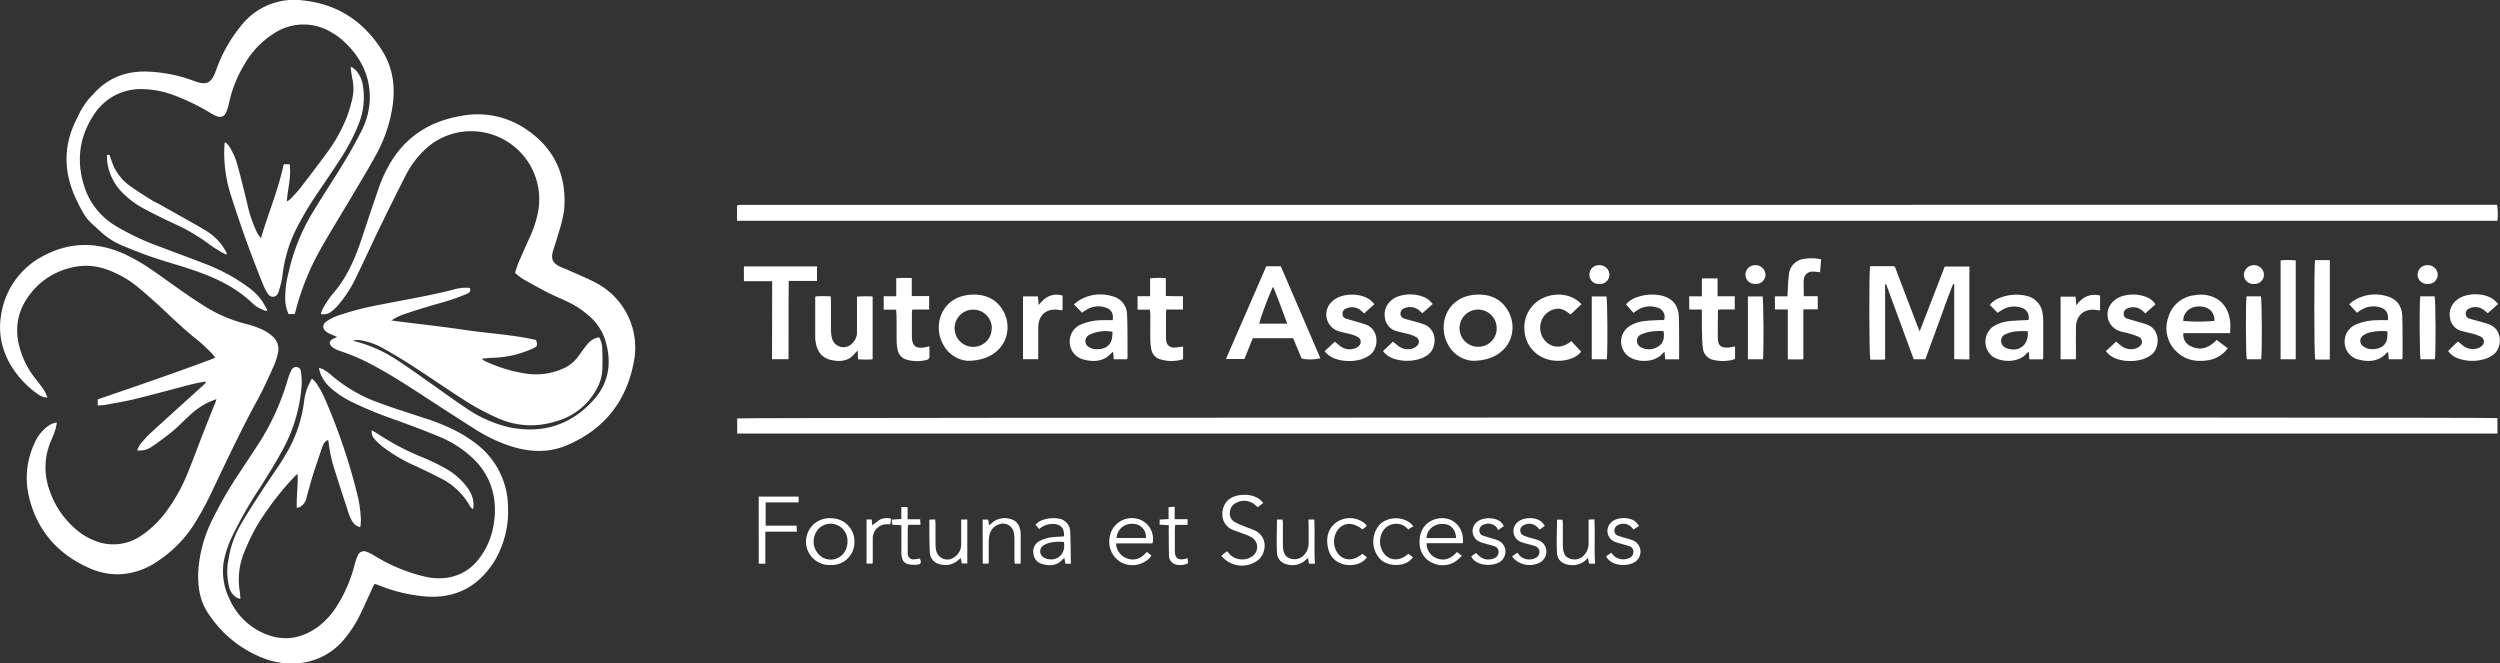 <svg id="Calque_1" data-name="Calque 1" xmlns="http://www.w3.org/2000/svg" viewBox="0 0 758.42 201.28"><rect x="0" y="0" width="758.42" height="201.28" fill="#333333" stroke="none"/><defs><style>.cls-1{fill:#fff;}</style></defs><title>Logo blanc- transparent - BANDES</title><path class="cls-1" d="M-66.14,237c-.75-.32-1.23-.51-1.7-.72a9.61,9.61,0,0,1-1.17-.55c-1.75-1.06-1.86-2.49-.17-3.6a16.47,16.47,0,0,1,3.48-1.69,90.09,90.09,0,0,1,13-3.32c7.34-1.45,14.72-2.67,22-4.54a12.71,12.71,0,0,1,4.79-.46c.37.91,0,1.36-.76,1.73a66.62,66.62,0,0,1-9.12,3.1c-3.22.93-6.43,1.9-9.62,3A16.16,16.16,0,0,0-49.73,232c7.55,1,14.87,1.75,22.14,2.84s14.62,1.44,21.77,3.07c.51,1.73.44,1.94-1,2.59A31.7,31.7,0,0,1-19,243.32c-1,0-2,.16-3.3.28a5.4,5.4,0,0,0,.85.65,44.5,44.5,0,0,0,12.75,3.88,20,20,0,0,0,11.11-1.56A11.13,11.13,0,0,0,7,242.87c.86-1.21,1.72-2.42,2.67-3.57a5.58,5.58,0,0,1,3.63-2.2,7,7,0,0,1,.95,3.57c.09,2.21.12,4.42,0,6.62a13.29,13.29,0,0,1-2,6A19.73,19.73,0,0,1,.16,262.59,24.43,24.43,0,0,1-17,261.81a75,75,0,0,1-11.14-6c-5.13-3.3-10.14-6.76-15.26-10.08-2.81-1.82-5.7-3.55-8.62-5.19A21.35,21.35,0,0,0-59,238a5.45,5.45,0,0,0-2.3.09c.3.11.6.23.9.31a42,42,0,0,1,12.17,5.44c3.34,2.16,6.57,4.5,9.83,6.78,3.74,2.61,7.39,5.35,11.2,7.85a37.67,37.67,0,0,0,13.63,6c10,1.91,18.58-.89,25.32-8.51,4.78-5.4,5.45-11.79,3.25-18.51a16.43,16.43,0,0,0-5.14-7.18,27,27,0,0,0-6-3.9c-2.25-1.09-4.55-2-6.78-3.18s-4.64-2.49-6.92-3.81a21.2,21.2,0,0,1-2.37-1.82c.36-1.08.64-2.14,1.07-3.14,1.12-2.6,2.29-5.18,3.44-7.76a32.7,32.7,0,0,0,2.56-8.07,20.64,20.64,0,0,0-21.09-24,20.17,20.17,0,0,0-13.48,5.73,28.12,28.12,0,0,0-5.57,7.48c-2.76,5.37-5.43,10.8-8.07,16.23-2.36,4.88-4.6,9.82-7,14.71A36.79,36.79,0,0,1-66,227.49a13.76,13.76,0,0,1-1.89,1.77,3.74,3.74,0,0,1-3.25.76,9.27,9.27,0,0,1,.63-1.62,29.73,29.73,0,0,1,2.76-4.19c4.34-4.89,6.91-10.68,8.94-16.78,1.78-5.37,3.55-10.75,5.43-16.09a41.37,41.37,0,0,1,2.57-5.78c4.77-8.94,12.38-13.95,22.23-15.62a26.16,26.16,0,0,1,18.35,3.15c9.45,5.72,13.83,14.23,12.93,25.27a37.94,37.94,0,0,1-1.54,6.57c-.54,2-1.23,3.94-1.82,5.91-.72,2.44-.19,3.68,2.07,4.82.77.38,1.61.62,2.4,1,2.8,1.26,5.66,2.4,8.36,3.83a22.17,22.17,0,0,1,11.6,24.36c-2.26,11.76-9,20.16-20.06,24.93-6.12,2.65-12.38,2.12-18.54-.11A47.54,47.54,0,0,1-24.29,265q-8-5.08-16-10.31c-5-3.26-10-6.49-15.26-9.25a61.24,61.24,0,0,0-9.63-4.16,8.38,8.38,0,0,1-2.31-1.12c-1.34-1-1.21-1.95.25-2.71Z" transform="translate(168.45 -134.77)"/><path class="cls-1" d="M589.19,201.75H55.14v-4.48l.19-.22a.37.37,0,0,1,.12-.07c.38,0,.77-.07,1.15-.07H589.11A21.18,21.18,0,0,1,589.19,201.75Z" transform="translate(168.45 -134.77)"/><path class="cls-1" d="M55.19,266.29V261.7c1.06-.29,531.86-.4,534-.1v4.69Z" transform="translate(168.45 -134.77)"/><path class="cls-1" d="M-106.1,250.51c-1.34.26-2.71.45-4,.79-5.76,1.48-11.49,3.07-17.26,4.49-3.07.75-6.2,1.25-9.31,1.83-.66.12-1.34.11-2.14.17v-1.86c11.82-4.06,23.74-8.1,35.67-12.62a15.66,15.66,0,0,0-1.17-1.48c-1.39-1.33-2.73-2.72-4.23-3.9-3.43-2.71-6.61-5.7-9.79-8.7-2.69-2.53-5.44-5-8.28-7.35a31,31,0,0,0-9.61-5.41A18.33,18.33,0,0,0-147,216a21.83,21.83,0,0,0-13.23,9.28c-3.33,5-3.78,10.35-1.94,16a26.1,26.1,0,0,0,4.71,8.68c.88,1.07,1.71,2.19,2.48,3.34a13.37,13.37,0,0,1,.92,2.08,5.3,5.3,0,0,1-2.77-.93c-6.77-4.73-13-13.32-11.33-23.8a24.15,24.15,0,0,1,13-18.32c7.88-4.19,16-4.2,24.14-.65a59.74,59.74,0,0,1,10,5.91c3,2.08,5.94,4.24,8.94,6.31,1.89,1.31,3.82,2.58,5.77,3.8A42.47,42.47,0,0,0-93.93,233a29.88,29.88,0,0,1,5,1.73,12.69,12.69,0,0,1,3.21,2.12,5,5,0,0,1,1.58,5,18,18,0,0,1-1.14,3.7c-1.57,3.45-3.1,6.93-4.91,10.25-4.82,8.81-9.11,17.86-13.41,26.92a94,94,0,0,1-6,11.15,37.48,37.48,0,0,1-11.18,11.25A21.72,21.72,0,0,1-132.9,309a21.1,21.1,0,0,1-8.25-1.8c-9.88-4.32-16.28-11.66-18.63-22.26A24.67,24.67,0,0,1-158,269.28a12.47,12.47,0,0,1,3.56-4.82,6.4,6.4,0,0,1,3.22-1.54,13.11,13.11,0,0,1-.34,1.89,33.13,33.13,0,0,1-1.27,3.36,20.28,20.28,0,0,0-.56,15.43,26.62,26.62,0,0,0,8.22,11.95,18.79,18.79,0,0,0,5.28,3.17,14.88,14.88,0,0,0,14.17-1.37,30.09,30.09,0,0,0,7.48-7.11,53.13,53.13,0,0,0,6.91-12.41c1.73-4.27,3.29-8.6,5-12.89,1-2.6,2.06-5.17,3.09-7.75.14-.34.24-.69.46-1.37-1.19.5-2.12.83-3,1.27a24.64,24.64,0,0,0-5.55,4.07c-1.63,1.5-3.14,3.12-4.85,4.51-2,1.64-4.09,3.17-6.23,4.62a6.23,6.23,0,0,1-4.43,1.1,10,10,0,0,1,1-1.94,37.69,37.69,0,0,1,3.23-3.46c5.31-4.86,10.66-9.67,16-14.51a7,7,0,0,0,.62-.71Z" transform="translate(168.45 -134.77)"/><path class="cls-1" d="M-87.7,229.13a17.49,17.49,0,0,1-2.08-.87,10.87,10.87,0,0,1-2.1-1.51c-4.79-4.58-10.58-7.43-16.72-9.61-4.51-1.61-9.16-2.84-13.7-4.38-3.22-1.1-6.37-2.38-9.51-3.69a22.26,22.26,0,0,1-6.43-4.31c-1.06-1-2.16-1.91-3.15-2.95a11.93,11.93,0,0,1-1.72-2.29c-.79-1.37-1.51-2.78-2.19-4.21-3.89-8.18-4.06-16.35.13-24.49.5-1,.93-2,1.5-2.95a30,30,0,0,1,1.94-2.82c.5-.64,1.12-1.19,1.66-1.8,4.45-5,10.14-7.06,16.73-6.74a45.25,45.25,0,0,1,9.94,1.56c1.29.35,2.56.79,3.82,1.26,3.69,1.37,5.17.81,6.55-2.9a45.82,45.82,0,0,1,4.08-8.71,47.73,47.73,0,0,1,3.83-5.39,20.47,20.47,0,0,1,18.6-7.43C-66,136-58,141.32-52.43,150.27c3.44,5.53,4,11.62,2.87,17.92a43.79,43.79,0,0,1-4.86,13.64c-2.58,4.7-5.39,9.29-8.12,13.91s-5.64,9.26-8.31,14a77.1,77.1,0,0,0-8,19.66c-.05.18-.13.36-.23.64h-1.83a11.07,11.07,0,0,1-1-4.16,29.76,29.76,0,0,1,1-8.4,60.7,60.7,0,0,1,7.51-18.6c2.87-4.71,5.92-9.32,8.78-14,2-3.24,3.85-6.53,5.58-9.9a23.1,23.1,0,0,0,2.78-10.05c.16-7.48-3.08-13.42-8.59-18.24a18.43,18.43,0,0,0-3.07-2.12,16.23,16.23,0,0,0-17.23.22,26.73,26.73,0,0,0-9.18,9.57A38,38,0,0,0-99,166.16a13,13,0,0,1-.88,2.73,2,2,0,0,1-2.74,1.15,9.67,9.67,0,0,1-1.8-.88,66.36,66.36,0,0,0-11.1-5.44,28.64,28.64,0,0,0-9.55-1.91,16.81,16.81,0,0,0-15,7.92c-4.58,7-5.29,14.56-2.52,22.44a21.53,21.53,0,0,0,9.29,11.17,76.13,76.13,0,0,0,13.53,6.34c4.83,1.86,9.71,3.61,14.53,5.51a54.13,54.13,0,0,1,11.58,6.35A18.1,18.1,0,0,1-89,226c.61.9,1.1,1.88,1.64,2.83Z" transform="translate(168.45 -134.77)"/><path class="cls-1" d="M-71.7,246.38a5.59,5.59,0,0,1,1.13.36,16.19,16.19,0,0,1,2.37,1.61A45.31,45.31,0,0,0-53.36,257c4.39,1.66,8.89,3,13.35,4.52a60.37,60.37,0,0,1,10.51,4.29,41.54,41.54,0,0,1,5.65,3.69A24.3,24.3,0,0,1-14.35,288a29.68,29.68,0,0,1-4,16.83,26,26,0,0,1-2,2.84c-4.65,5.86-10.77,8.43-18.17,8.11a48.41,48.41,0,0,1-14.81-3.38l-1.47-.54c-.23.44-.46.84-.65,1.26-1.17,2.53-2.29,5.08-3.5,7.58a36.62,36.62,0,0,1-5,7.9,20.19,20.19,0,0,1-13.58,7.34,23.77,23.77,0,0,1-11.43-1.67A34.91,34.91,0,0,1-105.18,321c-2.76-4-3.36-8.61-3.1-13.35a41.33,41.33,0,0,1,4.34-15.42,124,124,0,0,1,8.55-14.66c2.19-3.33,4.41-6.64,6.52-10a75.07,75.07,0,0,0,7.82-18A14.45,14.45,0,0,1-80,247a1.54,1.54,0,0,1,1.68-.87,1.43,1.43,0,0,1,1.15,1.33,20.81,20.81,0,0,1,.25,3.86,48,48,0,0,1-6.46,21.14c-2,3.64-4.25,7.18-6.48,10.71a121.7,121.7,0,0,0-8,14,31.86,31.86,0,0,0-2.7,7.87,19,19,0,0,0,1.69,11.36,20.23,20.23,0,0,0,9.63,10.12c6,2.95,11.71,2.33,17.12-1.49A23.75,23.75,0,0,0-66,318.22a43.19,43.19,0,0,0,5.09-12,18.52,18.52,0,0,1,.92-2.72,2.05,2.05,0,0,1,2.92-1.28,13.79,13.79,0,0,1,2.29,1.18,51.66,51.66,0,0,0,15.51,6.36,18.42,18.42,0,0,0,6.15.32,14.68,14.68,0,0,0,9.68-5.42A22.84,22.84,0,0,0-18.56,293a23.36,23.36,0,0,0-.4-9,21,21,0,0,0-6.52-10.64,33.37,33.37,0,0,0-9.7-6.12c-4.42-1.83-8.92-3.51-13.43-5.14a119.58,119.58,0,0,1-12.64-5.16,30.09,30.09,0,0,1-6.64-4.27,11.73,11.73,0,0,1-3.32-4.47A16.44,16.44,0,0,1-71.7,246.38Z" transform="translate(168.45 -134.77)"/><path class="cls-1" d="M-100,178a6.74,6.74,0,0,1,1.2,1.32,24.24,24.24,0,0,1,2.11,4.54c1.17,4.1,2.16,8.26,3.18,12.4a39.65,39.65,0,0,0,3.13,9.24A7.67,7.67,0,0,0-89.27,207c2.19-7.52,5.27-14.7,6.88-22.39h1.81c.54,3.79-.6,7.39-.85,11.26a4.52,4.52,0,0,0,.93-.57c1-1.08,2.08-2.13,3-3.3,2.7-3.49,5.39-7,8-10.56a46.92,46.92,0,0,0,6.41-11.54c.55-1.53,1-3.12,1.4-4.68a14,14,0,0,0,.13-6.56c-.22-1.12-.35-2.26-.52-3.39l.26-.2a10.29,10.29,0,0,1,1.36,1.06,8.92,8.92,0,0,1,2.15,4.95,21.73,21.73,0,0,1-1.27,11.17,61.27,61.27,0,0,1-6.05,11.43c-2.09,3.21-4.27,6.38-6.41,9.56a95.41,95.41,0,0,0-7.12,12.16,43.43,43.43,0,0,0-3.64,13.26,30.49,30.49,0,0,1-1,4.21c-.24.87-.63,1.82-1.7,1.92s-1.61-.74-2.09-1.52a15.84,15.84,0,0,1-1-2.06q-5.31-13.06-9.59-26.51a42.14,42.14,0,0,1-2.22-15.16c0-.5.08-1,.12-1.51Z" transform="translate(168.45 -134.77)"/><path class="cls-1" d="M-59.17,294.7a3.73,3.73,0,0,1-2.42-1.8,12.47,12.47,0,0,1-1.07-2.35q-2.11-6.42-4.16-12.87A43.14,43.14,0,0,1-68.75,269a3.69,3.69,0,0,0-.2-.73,2.55,2.55,0,0,0-1.49,1.55,19.6,19.6,0,0,0-.74,2c-.8,2.41-1.64,4.81-2.4,7.23-.66,2.16-1.23,4.34-1.84,6.51a4.23,4.23,0,0,1-2,3c-.25.12-.53.17-1,.32-.11-3.46.38-6.77.28-10.25a2.94,2.94,0,0,0-.63.38,88.39,88.39,0,0,0-12.1,15.88,72,72,0,0,0-3.55,7.54,22,22,0,0,0-1.26,12c.1.61.1,1.23.15,2a4.53,4.53,0,0,1-1-.3,5.13,5.13,0,0,1-2.37-3.13,19.41,19.41,0,0,1-.18-8.84,30.05,30.05,0,0,1,3.81-10.5c2-3.44,4.18-6.77,6.34-10.11,1.75-2.7,3.6-5.34,5.38-8,.56-.84,1.06-1.71,1.57-2.58a41,41,0,0,0,5.82-16.72,17,17,0,0,1,.88-3.63,28.84,28.84,0,0,1,1.44-3,9.41,9.41,0,0,1,1.23,1.23,31.45,31.45,0,0,1,2.25,3.83,181.65,181.65,0,0,1,10.64,31.45,45,45,0,0,1,.76,6.26A13.84,13.84,0,0,1-59.17,294.7Z" transform="translate(168.45 -134.77)"/><path class="cls-1" d="M424.4,243.74V221l-.33-.07c-1.54,3.72-2.81,7.55-4.22,11.33s-2.8,7.64-4.21,11.5h-3.53L403.75,221l-.32.06v22.77c-1.6.11-3.06,0-4.48.05-.38-1.19-.43-26.8-.06-28.35,1.63,0,3.3,0,5,0,3,0,2.23-.48,3.3,2.26,2,5.23,4,10.48,6,15.72.18.49.4,1,.73,1.77l3.88-10,3.72-9.65H429v28.18Z" transform="translate(168.45 -134.77)"/><path class="cls-1" d="M209.07,243.68h-5.61l12.24-28.13h4.4q6,13.89,12,27.9a13.09,13.09,0,0,1-5.68.09l-2.57-6.17H211.61C210.78,239.43,209.94,241.5,209.07,243.68Zm13-10.72c-1.46-3.84-2.74-7.5-4.3-11.21-1.18,2.24-4.11,10.13-4.18,11.21Z" transform="translate(168.45 -134.77)"/><path class="cls-1" d="M125,244.22a9.22,9.22,0,0,1-7.32-4.95c-3.31-5.83-.47-14.65,8.57-15.11,4.16-.21,7.68,1.29,9.75,5.1C139.34,235.53,135.76,244.3,125,244.22Zm7.44-10a5.65,5.65,0,1,0-5.65,5.78A5.58,5.58,0,0,0,132.39,234.19Z" transform="translate(168.45 -134.77)"/><path class="cls-1" d="M278.17,244.22a9.23,9.23,0,0,1-7.33-4.94c-3.3-5.83-.47-14.65,8.57-15.12,4.16-.21,7.68,1.28,9.75,5.1C292.56,235.52,289,244.3,278.17,244.22Zm1.76-4.25a5.57,5.57,0,0,0,5.67-5.76,5.64,5.64,0,1,0-5.67,5.76Z" transform="translate(168.45 -134.77)"/><path class="cls-1" d="M507.37,240.43a9.09,9.09,0,0,1-5.76,3.59c-3.63.63-7,.08-9.76-2.57a9.77,9.77,0,0,1-2.53-10.35,9.25,9.25,0,0,1,7.56-6.7,11.23,11.23,0,0,1,3.56-.18c4.43.58,7.18,3.55,7.68,8.2.11,1.08,0,2.18,0,3.41h-14.2a3.79,3.79,0,0,0,2.17,3.93c3.09,1.56,5.66.51,7.91-1.88Zm-4-8.33c0-2.66-1.72-4.32-4.57-4.37s-4.89,1.74-4.94,4.39A49.51,49.51,0,0,0,503.35,232.1Z" transform="translate(168.45 -134.77)"/><path class="cls-1" d="M451.32,243.77H447.2c-.05-.72-.11-1.41-.17-2.28a6.3,6.3,0,0,0-.77.6c-2.42,2.85-7.78,2.63-10.34.73a5.71,5.71,0,0,1,.29-9,11.21,11.21,0,0,1,4.87-1.62c1.47-.17,3-.2,4.45-.29l1.38-.06a3,3,0,0,0-2-3.68,6.89,6.89,0,0,0-6.08.69c-.41.24-.79.51-1.26.82l-2.38-2.44a7.32,7.32,0,0,1,3.3-2.21,13.42,13.42,0,0,1,7.5-.57,6.22,6.22,0,0,1,5.24,5.56,14.45,14.45,0,0,1,.17,1.86q0,5.4,0,10.8C451.4,243,451.36,243.29,451.32,243.77Zm-4.64-8.55c-2.27,0-4.46-.1-6.53.86a2.21,2.21,0,0,0-1.54,2.2,2.43,2.43,0,0,0,1.83,2.17C444.09,241.76,447.17,239.3,446.68,235.22Z" transform="translate(168.45 -134.77)"/><path class="cls-1" d="M556,231.9c.13-2.14-.52-3.24-2.2-3.82a6.93,6.93,0,0,0-5.94.71c-.41.24-.79.53-1.3.87l-2.32-2.57a10.16,10.16,0,0,1,1.18-1,12.21,12.21,0,0,1,10.74-1.3c2.85.95,4.1,3.22,4.17,6.1.1,4,.07,8,.09,11.94a7.78,7.78,0,0,1-.12.92h-4.1c0-.73-.11-1.42-.17-2.12-.14,0-.27,0-.31.06-2.39,2.73-5.42,3-8.68,2.15a5.46,5.46,0,0,1-4.18-4.93,5.59,5.59,0,0,1,3.49-5.73,16.46,16.46,0,0,1,6.16-1.26C553.6,231.86,554.75,231.9,556,231.9Zm-.13,3.39a16.48,16.48,0,0,0-5.51.36,6.1,6.1,0,0,0-1.69.75,2,2,0,0,0-.14,3.48,4.23,4.23,0,0,0,2,.77c2.35.24,4.5-.54,5.14-2.84A14.67,14.67,0,0,0,555.83,235.29Z" transform="translate(168.45 -134.77)"/><path class="cls-1" d="M169.1,231.9c.29-2-.36-3.18-2-3.79a6.88,6.88,0,0,0-6.06.7c-.41.24-.79.52-1.23.81l-2.46-2.52a16.24,16.24,0,0,1,1.8-1.35,12.4,12.4,0,0,1,10-1.06,5.74,5.74,0,0,1,4.32,5.52c.19,4.35.11,8.72.14,13.08a1.91,1.91,0,0,1-.17.46h-4c-.07-.76-.13-1.45-.2-2.23a2.44,2.44,0,0,0-.43.28c-2.34,2.64-5.29,2.87-8.44,2.06a5.47,5.47,0,0,1-4.28-5,5.57,5.57,0,0,1,3.52-5.71,16.52,16.52,0,0,1,6.16-1.24C166.86,231.86,168,231.9,169.1,231.9Zm0,3.54a10.89,10.89,0,0,0-4.37,0,9.93,9.93,0,0,0-2.69.91,2.09,2.09,0,0,0,0,3.8,4,4,0,0,0,1.62.53c2.43.2,4.49-.56,5.15-2.86A13.3,13.3,0,0,0,169.05,235.44Z" transform="translate(168.45 -134.77)"/><path class="cls-1" d="M340.93,243.77h-4.22l-.18-2.3c-.36.33-.64.54-.87.79-2.47,2.68-7.82,2.5-10.35.41a5.61,5.61,0,0,1,.38-8.83,10.59,10.59,0,0,1,5-1.7c1.43-.16,2.86-.2,4.3-.27.47,0,.94,0,1.39,0a2.88,2.88,0,0,0-1.87-3.72,6.91,6.91,0,0,0-6.08.62c-.41.24-.79.53-1.34.91l-2.28-2.58a7.93,7.93,0,0,1,3.92-2.35,13.62,13.62,0,0,1,6.25-.43c3.7.63,5.77,2.89,5.88,6.66.09,2.92.07,5.85.09,8.77C340.94,241,340.93,242.32,340.93,243.77Zm-4.71-8.54a18.29,18.29,0,0,0-4.57.26,12.45,12.45,0,0,0-2.16.72,2.06,2.06,0,0,0-1.34,2,2.21,2.21,0,0,0,1.4,2,5.07,5.07,0,0,0,5.18-.42C336.3,238.77,336.5,237.13,336.22,235.23Z" transform="translate(168.45 -134.77)"/><path class="cls-1" d="M65.8,220.07H57.23v-4.48H79.4V220H70.83c-.11,8,0,15.8-.07,23.73h-5Z" transform="translate(168.45 -134.77)"/><path class="cls-1" d="M96.28,224.71v19.07c-1.45.1-2.85.06-4.42,0l-.13-2.66c-.33.34-.56.53-.74.76-1.91,2.48-4.53,2.72-7.28,2.11s-4.21-2.52-4.67-5.23a8.6,8.6,0,0,1-.18-1.43c0-4,0-8,0-11.95a6.46,6.46,0,0,1,.07-.7,35.76,35.76,0,0,1,4.64,0c0,.55.07,1,.07,1.48,0,2.83,0,5.66,0,8.49a11.62,11.62,0,0,0,.27,2.57,3.59,3.59,0,0,0,6,1.88,4.67,4.67,0,0,0,1.62-3.84q0-4.4,0-8.79v-1.71A36,36,0,0,1,96.28,224.71Z" transform="translate(168.45 -134.77)"/><path class="cls-1" d="M378.77,224.62H383v4h-4.37v15.14c-1.6.11-3.05,0-4.72.05,0-1.77,0-3.43,0-5.09s0-3.26,0-4.89v-5.17H370v-4h3.83c0-.73,0-1.29.08-1.85a49.22,49.22,0,0,1,.37-5,5.18,5.18,0,0,1,4.6-4.5,13,13,0,0,1,5.14.14c-.11,1.3-.21,2.57-.32,3.9-.75-.07-1.36-.17-2-.17a2.62,2.62,0,0,0-2.95,2.5C378.66,221.22,378.77,222.8,378.77,224.62Z" transform="translate(168.45 -134.77)"/><path class="cls-1" d="M589.37,227l-3.12,2.8c-.35-.31-.65-.59-1-.84a4.25,4.25,0,0,0-4.46-.68,1.72,1.72,0,0,0-1.22,1.62,1.55,1.55,0,0,0,1.25,1.56c1.09.35,2.21.6,3.31.92.88.26,1.76.5,2.6.82,4.26,1.63,3.92,7.44,1,9.32a9.24,9.24,0,0,1-2.17,1.1,13.07,13.07,0,0,1-8.2-.08,6.56,6.56,0,0,1-3.12-2.25,33.54,33.54,0,0,1,3-2.9c.49.39.95.79,1.43,1.15a4.7,4.7,0,0,0,4.6.87,3.33,3.33,0,0,0,1.32-.83,1.64,1.64,0,0,0-.33-2.6,10,10,0,0,0-2.26-.88c-1.15-.33-2.34-.53-3.49-.87a4.74,4.74,0,0,1-3.71-4,5.56,5.56,0,0,1,2-5.41c2.8-2.37,8.64-2.37,11.45,0A15.28,15.28,0,0,1,589.37,227Z" transform="translate(168.45 -134.77)"/><path class="cls-1" d="M251.12,241.29l3-2.88c.51.41,1,.81,1.46,1.17a4.69,4.69,0,0,0,4.6.87,3.29,3.29,0,0,0,1.31-.83,1.63,1.63,0,0,0-.33-2.59,9.41,9.41,0,0,0-2.26-.89c-1.15-.33-2.34-.53-3.48-.87a4.74,4.74,0,0,1-3.72-4,5.58,5.58,0,0,1,2.07-5.5c2.83-2.28,8.58-2.23,11.34.09a13.46,13.46,0,0,1,1.08,1.13l-3.11,2.8c-.35-.31-.65-.59-1-.84a4.23,4.23,0,0,0-4.45-.68,1.7,1.7,0,0,0-1.22,1.61,1.54,1.54,0,0,0,1.24,1.57c1.09.35,2.21.6,3.32.92.87.26,1.75.5,2.6.82,4.26,1.63,3.91,7.44,1,9.32a9,9,0,0,1-2.16,1.1,13.07,13.07,0,0,1-8.2-.08A6.63,6.63,0,0,1,251.12,241.29Z" transform="translate(168.45 -134.77)"/><path class="cls-1" d="M470.4,241.29l3.11-2.89c.56.47,1,.89,1.52,1.25a4.67,4.67,0,0,0,4.47.81,3.23,3.23,0,0,0,1.23-.71,1.64,1.64,0,0,0-.31-2.77,20.08,20.08,0,0,0-3.25-1.11c-.87-.26-1.79-.37-2.64-.68a5.31,5.31,0,0,1-2-8.87,7,7,0,0,1,3.36-1.85,11.1,11.1,0,0,1,6.38.26,5.88,5.88,0,0,1,3.19,2.35l-3.1,2.78c-.4-.37-.7-.68-1-.94a4.23,4.23,0,0,0-4.47-.55,1.62,1.62,0,0,0-1.08,1.55,1.44,1.44,0,0,0,1.08,1.52c1.14.36,2.3.65,3.45,1,.87.26,1.75.51,2.6.82,4.19,1.53,3.92,7.47,1,9.33a9,9,0,0,1-2.3,1.14,13.24,13.24,0,0,1-7.93-.08A7.17,7.17,0,0,1,470.4,241.29Z" transform="translate(168.45 -134.77)"/><path class="cls-1" d="M248.49,227.06c-1.11,1-2.1,1.88-3.11,2.8-.4-.37-.7-.67-1-.93a4.21,4.21,0,0,0-4.47-.56,1.64,1.64,0,0,0-1.09,1.55,1.45,1.45,0,0,0,1.08,1.52c1.14.36,2.3.65,3.45,1,.87.26,1.75.51,2.6.82,4.19,1.53,3.93,7.47,1,9.32a9.32,9.32,0,0,1-2.43,1.2,13.41,13.41,0,0,1-7.66-.09,7.12,7.12,0,0,1-3.46-2.38l3.1-2.89c.56.47,1,.88,1.52,1.25a4.71,4.71,0,0,0,4.48.82,3.47,3.47,0,0,0,1.22-.71,1.66,1.66,0,0,0-.3-2.79,9.3,9.3,0,0,0-2.13-.82c-1.2-.34-2.45-.52-3.62-.92a5.3,5.3,0,0,1-1.9-9.11c2.82-2.63,9-2.66,11.89,0A12.78,12.78,0,0,1,248.49,227.06Z" transform="translate(168.45 -134.77)"/><path class="cls-1" d="M180.41,228.71h-3.76v-4.09h3.81v-5.4a26.22,26.22,0,0,1,4.77-.07v5.41l2.66.06h2.53v4.06h-5.07c0,.58-.08,1-.08,1.42q0,3.24,0,6.47a9.85,9.85,0,0,0,.07,1.44,2.25,2.25,0,0,0,2.53,2.19,24.52,24.52,0,0,0,2.59-.3v3.84a11.49,11.49,0,0,1-7.33-.11,3.82,3.82,0,0,1-2.34-3.07,15.36,15.36,0,0,1-.26-2.71c-.05-2.54,0-5.08,0-7.62C180.49,229.77,180.44,229.3,180.41,228.71Z" transform="translate(168.45 -134.77)"/><path class="cls-1" d="M347.84,228.67H344v-4h3.84v-5.44h4.77v5.42h5.21v4h-4.83c-.18.25-.28.32-.28.4,0,2.87-.09,5.75,0,8.62.05,1.88,1,2.64,2.9,2.55.72,0,1.42-.21,2.3-.34v3.75a7,7,0,0,1-1.11.39,12.82,12.82,0,0,1-5.41-.05,4,4,0,0,1-3.24-3.6,33.46,33.46,0,0,1-.24-4C347.81,233.86,347.84,231.37,347.84,228.67Z" transform="translate(168.45 -134.77)"/><path class="cls-1" d="M103.41,228.72H99.64v-4.08h3.8v-5.46a36.9,36.9,0,0,1,4.71-.05v5.45h5.27v4.09h-5.09a7.91,7.91,0,0,0-.14,1c0,2.35,0,4.7,0,7.06,0,3.11,1.26,4,4.32,3.33l1-.22c0,1.2,0,2.29,0,3.37a1.11,1.11,0,0,1-.72.71,11.54,11.54,0,0,1-6.25-.06,3.77,3.77,0,0,1-2.64-2.82,12.79,12.79,0,0,1-.33-2.7c-.05-2.68,0-5.37-.05-8.06C103.49,229.77,103.44,229.31,103.41,228.72Z" transform="translate(168.45 -134.77)"/><path class="cls-1" d="M311.3,227.07,308,230.19c-1.38-1.12-2.93-2.24-5.05-1.57a5.7,5.7,0,0,0-3.11,2.19,6,6,0,0,0,.72,7.64c2.14,2,5,2,7.68-.19l2.95,3.16c-1.47,2.3-6.06,3.42-9.79,2.46a9.7,9.7,0,0,1-7.39-9,9.85,9.85,0,0,1,5.91-9.82C304,223.31,308.72,224.12,311.3,227.07Z" transform="translate(168.45 -134.77)"/><path class="cls-1" d="M528,243.76h-4.59v-30a26,26,0,0,1,4.59,0Z" transform="translate(168.45 -134.77)"/><path class="cls-1" d="M533.86,213.68h4.48v30.16H533.9C533.57,242.55,533.55,215,533.86,213.68Z" transform="translate(168.45 -134.77)"/><path class="cls-1" d="M-99.8,212a14.87,14.87,0,0,1-1.39-.68,41.79,41.79,0,0,1-3.74-2.41,57.44,57.44,0,0,0-11-6.43q-4.5-2.08-8.87-4.42a26.52,26.52,0,0,1-6.45-4.79,16,16,0,0,1-4.67-9.5c-.07-.65-.06-1.32-.09-1.92.72-.31.88.07,1,.52a28.4,28.4,0,0,0,1.22,3.22,15.32,15.32,0,0,0,4.72,5.54c2.16,1.58,4.46,3,6.72,4.41.81.51,1.71.87,2.54,1.34q4.45,2.51,8.87,5c1.79,1,3.59,2,5.34,3.11a16.6,16.6,0,0,1,6,6.7Z" transform="translate(168.45 -134.77)"/><path class="cls-1" d="M141.9,224.68h4.52c.07.81.14,1.59.23,2.62,1.95-2.53,4.19-3.72,7.25-2.88v4.46c-.37,0-.68,0-1-.08-3.83-.63-6.35,1.47-6.39,5.38,0,2.63,0,5.26,0,7.9v1.66H141.9Z" transform="translate(168.45 -134.77)"/><path class="cls-1" d="M461.31,243.76h-4.64v-19h4.53c.08.8.15,1.58.25,2.61,1.89-2.57,4.15-3.66,7.2-2.95v4.52c-.4,0-.76-.07-1.12-.13-3.57-.56-6.13,1.54-6.2,5.16-.06,2.73,0,5.46,0,8.19Z" transform="translate(168.45 -134.77)"/><path class="cls-1" d="M-55.68,265.28c.89.54,1.6.93,2.27,1.38a76.24,76.24,0,0,0,13.51,7,64.14,64.14,0,0,1,6.46,3.14,20.39,20.39,0,0,1,6.61,5.68,9,9,0,0,1,2,4.7c.05.6,0,1.21,0,1.82l-.35.14a5.5,5.5,0,0,1-.73-.88,20.59,20.59,0,0,0-9-8.46c-2.46-1.3-5-2.49-7.49-3.66a48.53,48.53,0,0,1-10.15-6A20.32,20.32,0,0,1-54.79,268,3.28,3.28,0,0,1-55.68,265.28Z" transform="translate(168.45 -134.77)"/><path class="cls-1" d="M214.76,287.36l-1.63,1.27c-.28-.23-.5-.4-.71-.59a5,5,0,0,0-5.63-.83,3.29,3.29,0,0,0-2.13,3,2.94,2.94,0,0,0,1.6,3,35.27,35.27,0,0,0,3.28,1.42c.93.39,1.91.66,2.8,1.12,3.8,1.93,3.45,6.56,1.09,8.75a8,8,0,0,1-11.34-1.1c.26-.24.52-.49.8-.71s.55-.38,1-.69a10.68,10.68,0,0,0,.89,1.1,5.4,5.4,0,0,0,6.29.67,3.41,3.41,0,0,0,0-6.08,15.87,15.87,0,0,0-2.51-1.06c-1-.4-2.09-.72-3.1-1.15-4.07-1.71-3.82-7.12-1-9.29C207.13,284.22,212.71,284.36,214.76,287.36Z" transform="translate(168.45 -134.77)"/><path class="cls-1" d="M319,243.76h-4.56V224.7h4.47C319.21,225.7,319.3,241.69,319,243.76Z" transform="translate(168.45 -134.77)"/><path class="cls-1" d="M366.38,243.75h-4.57V224.7h4.46C366.54,225.74,366.65,241.34,366.38,243.75Z" transform="translate(168.45 -134.77)"/><path class="cls-1" d="M565.78,224.67h4.36c.32,1,.39,17.44.07,19.09h-4.35C565.56,242.68,565.49,226.5,565.78,224.67Z" transform="translate(168.45 -134.77)"/><path class="cls-1" d="M513.08,224.67h4.35c.33,1,.4,17.44.08,19.09h-4.36C512.85,242.67,512.78,226.49,513.08,224.67Z" transform="translate(168.45 -134.77)"/><path class="cls-1" d="M61.72,285.43H73.83v1.76h-10v7.05h9.39l.08,1.83H63.73v9.7h-2Z" transform="translate(168.45 -134.77)"/><path class="cls-1" d="M181.18,299.61H170.12a5,5,0,0,0,3.11,4.48c2.46,1,4.49.14,6.24-1.89l1.38,1.1a8.59,8.59,0,0,1-.56.75,7.33,7.33,0,0,1-8.63,1.32,7.21,7.21,0,0,1-3.45-7.74,6.77,6.77,0,0,1,8.09-5.54A6.24,6.24,0,0,1,181.18,299.61Zm-2-1.63a3.92,3.92,0,0,0-4.09-4.29,4.54,4.54,0,0,0-4.81,4.29Z" transform="translate(168.45 -134.77)"/><path class="cls-1" d="M275.35,299.56h-11a4.71,4.71,0,0,0,2.94,4.53c2.47,1,4.49.14,6.25-1.87l1.49,1.14a14.38,14.38,0,0,1-1.72,1.58,7.09,7.09,0,0,1-7.24.57,6.46,6.46,0,0,1-3.84-5.66c-.29-3.25,1.16-6.05,3.84-7.24C270.69,290.55,275.86,293.55,275.35,299.56ZM273.26,298c-.08-2.81-1.78-4.38-4.43-4.29-2.48.09-4.58,2.08-4.47,4.29Z" transform="translate(168.45 -134.77)"/><path class="cls-1" d="M146.79,295.26c-.41-.49-.74-.88-1.08-1.3a5,5,0,0,1,2.46-1.55,9.75,9.75,0,0,1,4.26-.35,4.08,4.08,0,0,1,3.78,3.72c.15,3.29.15,6.59.21,10h-1.65c-.1-.53-.2-1.07-.34-1.75-.23.21-.42.34-.57.51-1.76,1.91-4,2-6.22,1.3a3.45,3.45,0,0,1-2.55-3,3.55,3.55,0,0,1,1.65-3.85,11.64,11.64,0,0,1,3.2-1.14,23.93,23.93,0,0,1,3.29-.27l1.1-.11c.15-2.4-.92-3.64-3.14-3.75A6.45,6.45,0,0,0,146.79,295.26Zm7.53,3.94a12.66,12.66,0,0,0-4.61.3,5.59,5.59,0,0,0-1.66.77,2.12,2.12,0,0,0,0,3.52,3.7,3.7,0,0,0,1.57.62C152.5,304.88,154.87,302.79,154.32,299.2Z" transform="translate(168.45 -134.77)"/><path class="cls-1" d="M83.42,306.17A7.1,7.1,0,1,1,83.76,292a7,7,0,0,1,7,7.21A6.9,6.9,0,0,1,83.42,306.17Zm5.23-7.12a5.14,5.14,0,0,0-3.17-5,5,5,0,0,0-6.65,2.83,5.59,5.59,0,0,0,2.78,7.27C85.17,305.53,88.66,303,88.65,299.05Z" transform="translate(168.45 -134.77)"/><path class="cls-1" d="M129.66,292.41h1.68l.25,1.74c.34-.29.59-.48.82-.69a5.8,5.8,0,0,1,5.5-1.29,3.85,3.85,0,0,1,3,2.82,5.7,5.7,0,0,1,.28,1.69c0,2.82,0,5.65,0,8.48a4.49,4.49,0,0,1-.1.61h-1.68a9.88,9.88,0,0,1-.11-1.08c0-2.06,0-4.12,0-6.18a10.25,10.25,0,0,0-.16-2,3.34,3.34,0,0,0-4.8-2.55,4.2,4.2,0,0,0-2.57,2.91,8.38,8.38,0,0,0-.27,2.12c0,1.92,0,3.84,0,5.75,0,.33,0,.65-.08,1h-1.74Z" transform="translate(168.45 -134.77)"/><path class="cls-1" d="M113.66,292.39h1.61c0,.43.08.85.08,1.27,0,2,0,4,0,6a10.54,10.54,0,0,0,.16,1.86,3.45,3.45,0,0,0,5.38,2.38,4.54,4.54,0,0,0,2.25-4.09c0-1.92,0-3.84,0-5.76v-1.66H125v13.31h-1.65c-.12-.53-.22-1-.36-1.66-.3.27-.51.44-.71.63a5.87,5.87,0,0,1-5.51,1.29,3.8,3.8,0,0,1-3.14-3.5c-.16-3.26-.13-6.52-.16-9.78C113.5,292.63,113.58,292.55,113.66,292.39Z" transform="translate(168.45 -134.77)"/><path class="cls-1" d="M228.49,292.39h1.76c.23,4.42-.07,8.85.21,13.37h-1.81l-.27-1.7c-.31.25-.57.43-.79.64a5.84,5.84,0,0,1-5.65,1.26,3.71,3.71,0,0,1-3-3.59c-.17-3.29,0-6.59,0-10h1.67a8,8,0,0,1,.13,1.08c0,2,0,4,0,6,0,.53,0,1.06.05,1.58.14,1.41.59,2.66,2.09,3.14a3.92,3.92,0,0,0,4.24-1,5.34,5.34,0,0,0,1.43-3.95c0-1.72,0-3.45,0-5.18Z" transform="translate(168.45 -134.77)"/><path class="cls-1" d="M313.27,304a5.92,5.92,0,0,1-5.26,2.19c-2.28-.18-4-1.41-4.11-3.66-.21-3.33,0-6.68,0-10.1h1.65a8.55,8.55,0,0,1,.12,1.11c0,2,0,4,0,6,0,.53,0,1.06.05,1.58.14,1.42.61,2.65,2.11,3.13a3.91,3.91,0,0,0,4.13-.9,5.33,5.33,0,0,0,1.52-4.06c0-1.72,0-3.45,0-5.18V292.4l1.76-.08c.24,4.51-.08,8.94.21,13.44h-1.8C313.5,305.17,313.41,304.65,313.27,304Z" transform="translate(168.45 -134.77)"/><path class="cls-1" d="M277.9,303.53l1.45-1c.32.31.61.61.91.89a4.22,4.22,0,0,0,4.56.71,2.06,2.06,0,0,0,1.36-1.86,1.76,1.76,0,0,0-1.35-1.81c-.76-.27-1.56-.45-2.34-.68a14.61,14.61,0,0,1-2.18-.71,3.54,3.54,0,0,1-1-5.69c1.69-1.75,5.77-1.88,7.58-.22a3,3,0,0,1,.47.54,5.34,5.34,0,0,1,.4.68l-1.44,1-.28.22a5.06,5.06,0,0,0-.59-1,3.4,3.4,0,0,0-4-.58,1.83,1.83,0,0,0-1.11,1.71,1.57,1.57,0,0,0,1.1,1.54c.8.29,1.64.51,2.46.77a14.28,14.28,0,0,1,2.44.82,3.73,3.73,0,0,1,.39,6.26c-1.8,1.36-6.53,1.65-8.54-1C278.11,304,278,303.76,277.9,303.53Z" transform="translate(168.45 -134.77)"/><path class="cls-1" d="M290.28,303.62a5.23,5.23,0,0,1,.48-.43c.32-.22.64-.42,1.16-.76a6.67,6.67,0,0,0,.67.91,4.13,4.13,0,0,0,4.54.81,2.07,2.07,0,0,0,1.44-1.95,1.79,1.79,0,0,0-1.42-1.77c-.71-.27-1.46-.43-2.2-.65a15,15,0,0,1-2.19-.68,3.54,3.54,0,0,1-1.1-5.67c1.73-1.88,6-2,7.78-.13a8.92,8.92,0,0,1,.76,1l-1.56,1.12c-.3-.31-.55-.59-.83-.85a3.44,3.44,0,0,0-4.12-.42,1.69,1.69,0,0,0,.11,3.09,17.86,17.86,0,0,0,2.44.8,15.26,15.26,0,0,1,2.45.8,3.72,3.72,0,0,1,.29,6.41A6.72,6.72,0,0,1,290.28,303.62Z" transform="translate(168.45 -134.77)"/><path class="cls-1" d="M318.79,303.56l1.57-1.11a9.57,9.57,0,0,0,.88,1,4.24,4.24,0,0,0,4.58.59,2,2,0,0,0,1.26-1.92,1.74,1.74,0,0,0-1.33-1.68c-.76-.28-1.56-.46-2.34-.7a15.8,15.8,0,0,1-2.18-.69,3.55,3.55,0,0,1-.92-5.79c1.72-1.68,5.7-1.77,7.47-.15a10.43,10.43,0,0,1,1,1.2l-1.65,1.11c-.27-.3-.48-.56-.71-.79a3.46,3.46,0,0,0-4.11-.53,1.8,1.8,0,0,0-1,1.63,1.56,1.56,0,0,0,1.08,1.54c.8.3,1.64.52,2.46.78a15.18,15.18,0,0,1,2.44.81,3.74,3.74,0,0,1,.44,6.26C325.74,306.65,320.48,306.78,318.79,303.56Z" transform="translate(168.45 -134.77)"/><path class="cls-1" d="M260.18,303.81c-1.76,2.82-7.08,3.19-9.84.67a7.82,7.82,0,0,1-.26-10.55c2.8-2.81,8.1-2.48,10.23.53-.2.11-.47.23-.71.37s-.48.32-.85.58a4.57,4.57,0,0,0-4.57-1.64,4.71,4.71,0,0,0-2.87,1.78,6.07,6.07,0,0,0,.55,7.66c1.93,1.8,4.55,1.67,6.93-.44Z" transform="translate(168.45 -134.77)"/><path class="cls-1" d="M244.86,302.76l1.39,1.1a12.12,12.12,0,0,1-.9.95c-2.91,2.44-9.54,1.94-10.86-3.56-.82-3.4,0-6.25,2.46-8a7.14,7.14,0,0,1,8.77.44,5.54,5.54,0,0,1,.47.56,3.28,3.28,0,0,1-.42.46c-.3.23-.62.44-.92.65-2.76-2.17-5.4-2.19-7.28-.08a6.1,6.1,0,0,0,.16,7.78C239.65,305,242.34,304.93,244.86,302.76Z" transform="translate(168.45 -134.77)"/><path class="cls-1" d="M105,294.09l-2.75-.13-.16-1.55,2.9-.18v-3.64h1.9v3.7h3.82c0,.61.06,1.06.09,1.68h-3.72a9.54,9.54,0,0,0-.15,1.22c0,2.26,0,4.51,0,6.77a5,5,0,0,0,0,.86,1.69,1.69,0,0,0,2,1.63,13.9,13.9,0,0,0,1.68-.25c.53,1.41.38,1.7-1,1.9a5.79,5.79,0,0,1-.72,0c-2.79.08-3.85-.92-3.89-3.72,0-2.26,0-4.51,0-6.77Z" transform="translate(168.45 -134.77)"/><path class="cls-1" d="M186.11,294.09l-2.76-.14V292.4l2.71-.17v-3.62l1.85-.1v3.77h3.92V294h-3.78c0,.65-.08,1.11-.09,1.58v5.9c0,.24,0,.48,0,.72.13,1.84.94,2.49,2.73,2.19.33-.06.65-.16,1.16-.29,0,.55.08,1,.12,1.53a5.28,5.28,0,0,1-3.86.35,2.78,2.78,0,0,1-1.93-2.74c-.06-2.5-.06-5-.08-7.49C186.1,295.25,186.11,294.73,186.11,294.09Z" transform="translate(168.45 -134.77)"/><path class="cls-1" d="M101.81,292.09a7.41,7.41,0,0,1,0,.85,8.19,8.19,0,0,1-.22.89,5.69,5.69,0,0,1-.7,0,4.23,4.23,0,0,0-4.57,4.27c0,2.06,0,4.13,0,6.19,0,.46,0,.93-.07,1.46H94.44v-13.4H96c.06.6.12,1.19.18,1.81a26.05,26.05,0,0,1,2.43-1.82A5.11,5.11,0,0,1,101.81,292.09Z" transform="translate(168.45 -134.77)"/><path class="cls-1" d="M316.67,220.91a2.76,2.76,0,0,1-2.94-2.84,2.85,2.85,0,0,1,2.95-2.86,3,3,0,0,1,3.12,2.88A2.84,2.84,0,0,1,316.67,220.91Z" transform="translate(168.45 -134.77)"/><path class="cls-1" d="M364.13,220.91a2.85,2.85,0,0,1-3.06-2.75,2.91,2.91,0,0,1,3-2.95,3,3,0,0,1,3.08,2.93A2.87,2.87,0,0,1,364.13,220.91Z" transform="translate(168.45 -134.77)"/><path class="cls-1" d="M515.26,220.91a2.84,2.84,0,0,1-3-2.82,3.06,3.06,0,0,1,6.11,0A2.86,2.86,0,0,1,515.26,220.91Z" transform="translate(168.45 -134.77)"/><path class="cls-1" d="M568.07,220.91a2.86,2.86,0,0,1-3.1-2.86,2.93,2.93,0,0,1,3-2.85,3,3,0,0,1,3.11,2.91A2.85,2.85,0,0,1,568.07,220.91Z" transform="translate(168.45 -134.77)"/></svg>